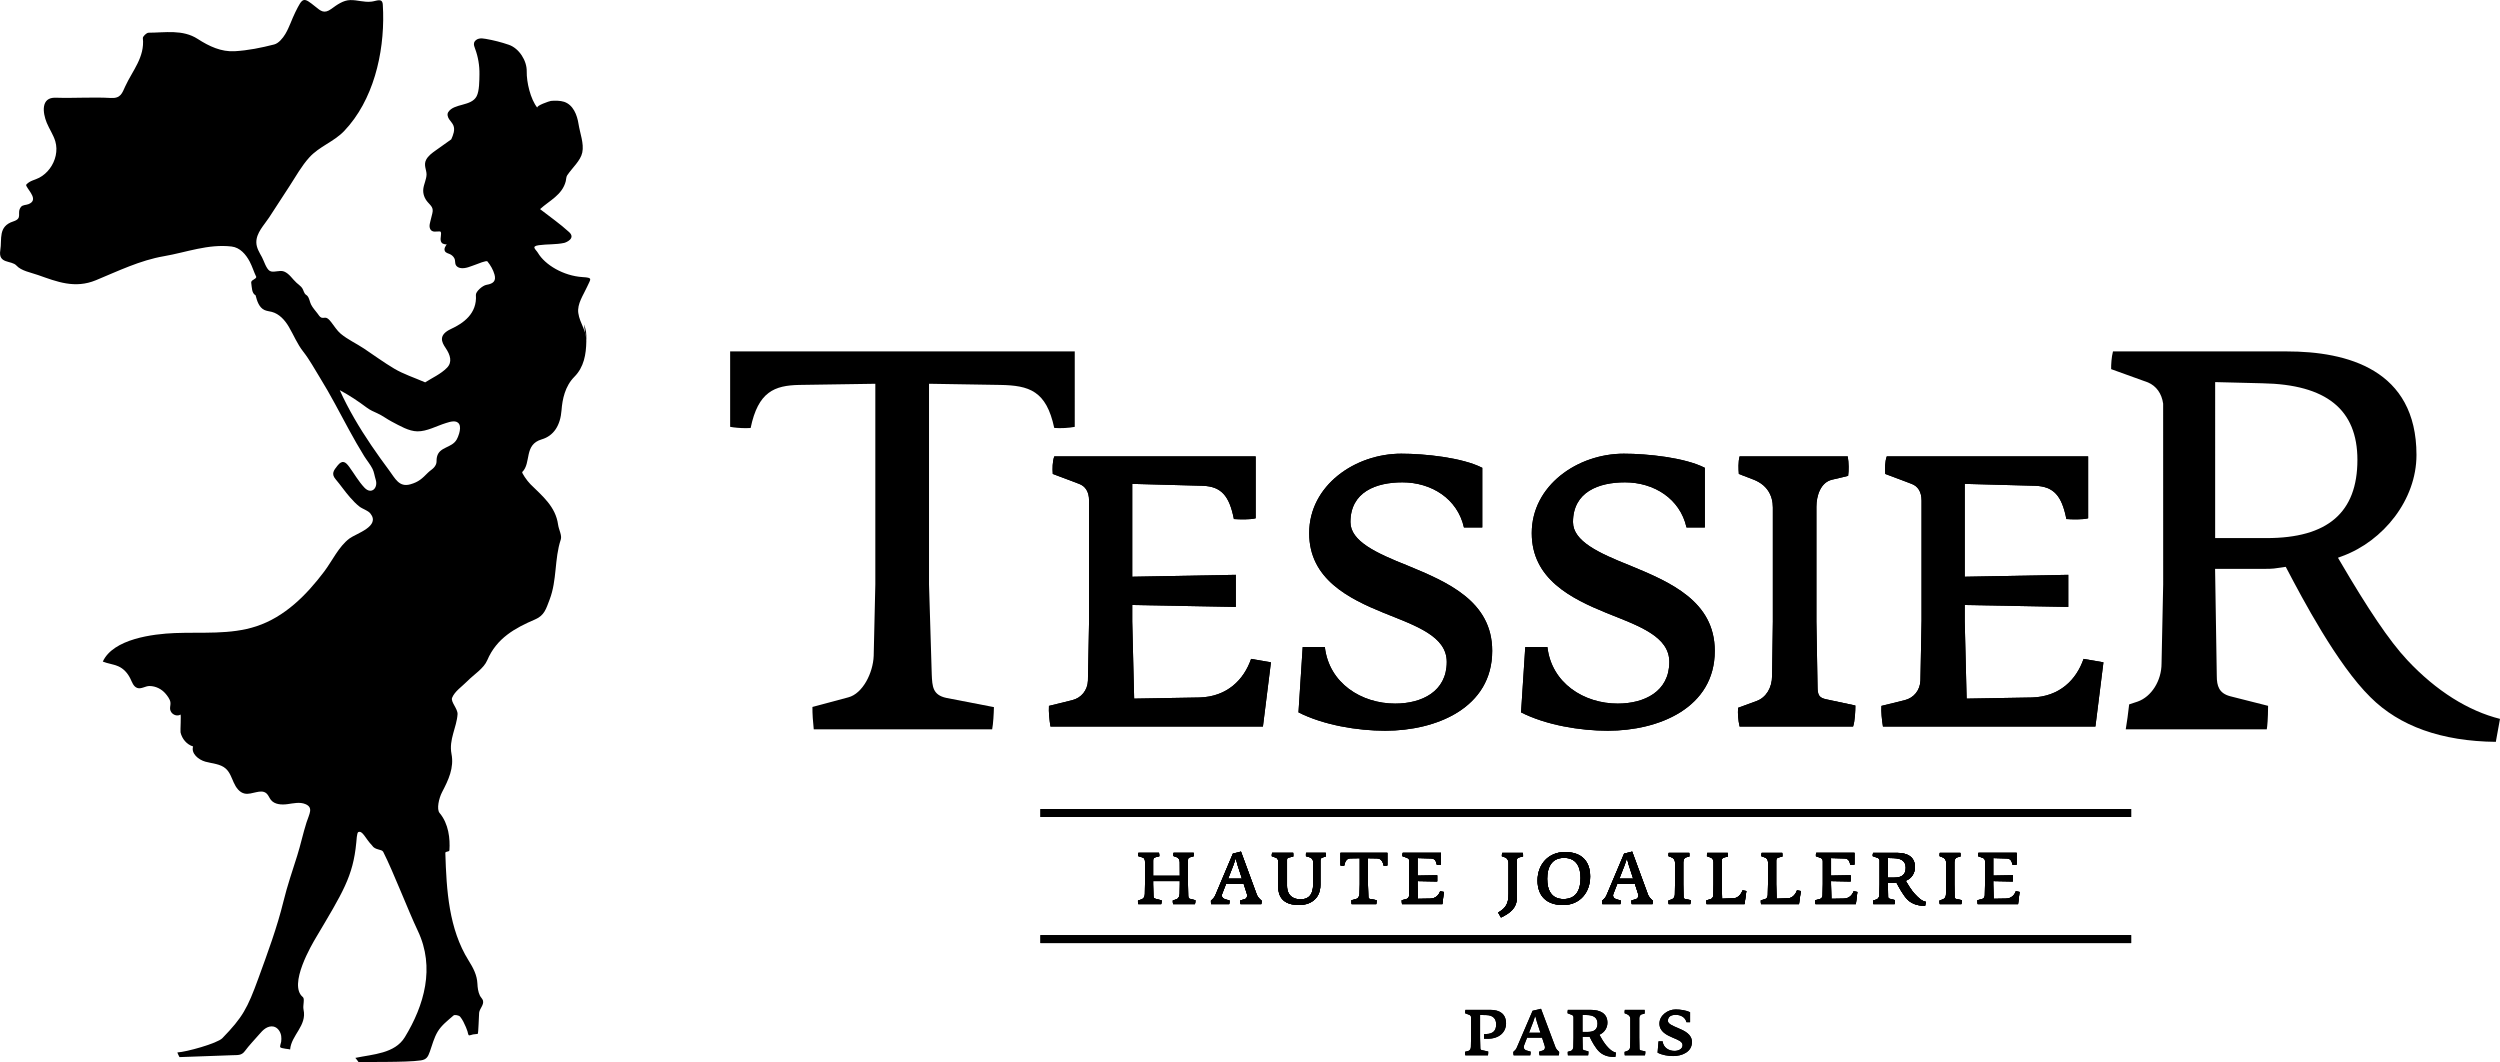 <!-- Generator: Adobe Illustrator 18.1.0, SVG Export Plug-In  -->
<svg version="1.1"
	 xmlns="http://www.w3.org/2000/svg" xmlns:xlink="http://www.w3.org/1999/xlink" xmlns:a="http://ns.adobe.com/AdobeSVGViewerExtensions/3.0/"
	 x="0px" y="0px" width="313.082px" height="133.038px" viewBox="0 0 313.082 133.038" enable-background="new 0 0 313.082 133.038"
	 xml:space="preserve">
<defs>
</defs>
<g>
	<path d="M72.965,34.701c-2.406-0.148-4.71-1.534-5.599-3.033c-0.262-0.442-0.914-0.821,0.123-0.963
		c1.049-0.143,2.136-0.062,3.161-0.284c0.224-0.049,1.489-0.558,0.625-1.351c-1.137-1.044-2.421-1.928-3.641-2.881
		c1.167-1.076,2.767-1.753,3.216-3.49c0.064-0.246,0.046-0.54,0.178-0.737c0.642-0.962,1.676-1.825,1.893-2.865
		c0.234-1.119-0.288-2.394-0.477-3.602c-0.17-1.09-0.654-2.362-1.797-2.744c-0.47-0.157-1.177-0.164-1.661-0.112
		c-0.16,0.017-1.9,0.602-1.689,0.864c-0.869-1.081-1.362-3.208-1.335-4.566c0.027-1.347-0.963-2.89-2.24-3.328
		c-0.944-0.324-1.915-0.572-2.899-0.741c-0.282-0.048-0.573-0.09-0.852-0.024c-0.278,0.066-0.544,0.264-0.606,0.543
		c-0.053,0.235,0.043,0.474,0.127,0.7c0.386,1.03,0.57,2.134,0.55,3.234c-0.014,0.76-0.003,2.054-0.35,2.728
		c-0.667,1.293-2.835,0.866-3.557,1.991c-0.17,0.265-0.067,0.623,0.106,0.886c0.173,0.263,0.411,0.487,0.533,0.777
		c0.236,0.56-0.016,1.195-0.264,1.75c-0.652,0.464-1.305,0.928-1.957,1.392c-0.455,0.324-0.926,0.665-1.187,1.159
		c-0.35,0.663,0.058,1.286,0.05,1.846c-0.009,0.594-0.338,1.21-0.406,1.803c-0.07,0.607,0.149,1.197,0.547,1.652
		c0.433,0.496,0.761,0.705,0.58,1.432c-0.085,0.34-0.169,0.68-0.254,1.019c-0.05,0.2-0.1,0.404-0.088,0.609s0.096,0.418,0.266,0.535
		c0.215,0.148,0.474,0.102,0.717,0.093c0.319-0.011,0.452-0.07,0.456,0.251c0.005,0.381-0.204,0.912,0.139,1.217
		c0.072,0.064,0.518,0.217,0.587,0.111c-0.163,0.25-0.394,0.548-0.251,0.864c0.126,0.279,0.512,0.3,0.76,0.458
		c0.233,0.148,0.433,0.369,0.496,0.638c0.048,0.204,0.016,0.426,0.098,0.618c0.091,0.213,0.308,0.35,0.533,0.403
		c0.661,0.157,1.401-0.228,2.018-0.434c0.159-0.053,1.297-0.54,1.427-0.379c0.386,0.477,0.719,1.048,0.884,1.638
		c0.213,0.76-0.086,1.143-0.99,1.29c-0.525,0.086-1.37,0.861-1.34,1.271c0.177,2.352-1.617,3.567-3.09,4.245
		c-1.653,0.761-1.201,1.659-0.708,2.384c0.619,0.91,0.858,1.787,0.185,2.481c-0.773,0.796-1.871,1.276-2.739,1.836
		c-1.382-0.601-2.714-1.027-3.884-1.723c-1.299-0.773-2.519-1.668-3.775-2.508c-0.95-0.635-2.04-1.127-2.919-1.861
		c-0.462-0.386-0.807-0.963-1.179-1.435c-0.144-0.183-0.293-0.37-0.491-0.492c-0.266-0.165-0.492,0-0.728-0.081
		c-0.223-0.077-0.37-0.347-0.509-0.53c-0.275-0.362-0.606-0.718-0.808-1.123c-0.172-0.346-0.2-0.767-0.454-1.07
		c-0.096-0.115-0.234-0.151-0.325-0.294c-0.182-0.286-0.197-0.568-0.446-0.835c-0.181-0.193-0.396-0.344-0.593-0.521
		c-0.512-0.459-0.898-1.144-1.559-1.409c-0.561-0.225-1.33,0.19-1.788-0.074c-0.446-0.256-0.74-1.281-0.98-1.719
		c-0.314-0.573-0.695-1.17-0.705-1.844c-0.02-1.212,0.982-2.182,1.599-3.13c0.851-1.309,1.703-2.617,2.554-3.926
		c0.787-1.21,1.509-2.524,2.482-3.597c1.252-1.381,3.079-1.959,4.364-3.306c3.65-3.829,5.008-9.696,4.88-14.837
		c-0.008-0.327-0.022-0.655-0.042-0.982c-0.054-0.892-0.753-0.466-1.399-0.387c-0.974,0.119-1.737-0.213-2.689-0.191
		c-0.876,0.021-1.669,0.6-2.345,1.096c-0.918,0.673-1.334,0.269-2.008-0.273c-1.524-1.226-1.574-1.191-2.514,0.694
		c-0.447,0.897-0.742,1.877-1.252,2.731c-0.32,0.536-0.846,1.168-1.394,1.309c-1.615,0.415-3.278,0.752-4.938,0.847
		c-1.686,0.096-3.197-0.604-4.639-1.537c-1.884-1.218-4.074-0.786-6.16-0.78c-0.25,0.001-0.733,0.468-0.711,0.677
		c0.255,2.39-1.302,4.074-2.2,6.025c-0.399,0.866-0.564,1.541-1.805,1.47c-2.297-0.131-4.611,0.045-6.914-0.033
		c-1.886-0.064-1.629,1.897-1.116,3.142c0.324,0.787,0.827,1.5,1.07,2.316c0.346,1.167,0.025,2.457-0.692,3.419
		c-0.351,0.471-0.801,0.872-1.322,1.146c-0.563,0.295-1.1,0.336-1.575,0.808c-0.022,0.022-0.044,0.044-0.054,0.073
		c-0.022,0.057,0.007,0.12,0.035,0.175c0.341,0.658,1.499,1.737,0.269,2.244c-0.321,0.132-0.743,0.08-0.958,0.352
		c-0.602,0.762,0.29,1.413-0.958,1.815c-1.951,0.628-1.4,2.217-1.633,3.604c-0.296,1.759,1.397,1.237,2.023,1.926
		c0.608,0.669,1.773,0.86,2.718,1.192c2.347,0.827,4.593,1.735,7.235,0.643c2.774-1.147,5.53-2.492,8.515-3.006
		c2.808-0.483,5.539-1.557,8.472-1.214c1.064,0.125,1.795,0.994,2.268,1.885c0.332,0.625,0.521,1.298,0.829,1.928
		c-0.06,0.302-0.567,0.332-0.632,0.633c-0.014,0.066-0.004,0.134,0.007,0.2c0.075,0.46,0.045,1.214,0.533,1.462
		c0.184,0.719,0.438,1.528,1.11,1.842c0.287,0.134,0.613,0.156,0.92,0.236c0.933,0.245,1.635,1.022,2.124,1.852
		c0.625,1.061,1.053,2.155,1.817,3.129c0.799,1.018,1.411,2.165,2.091,3.262c1.311,2.115,2.443,4.332,3.634,6.515
		c0.611,1.119,1.237,2.23,1.91,3.313c0.328,0.527,0.767,1.041,1.042,1.595c0.2,0.403,0.253,0.893,0.392,1.326
		c0.342,1.062-0.535,1.936-1.397,1.03c-0.747-0.784-1.294-1.774-1.935-2.642c-0.428-0.579-0.834-0.905-1.457-0.112
		c-0.454,0.578-0.814,1.003-0.218,1.702c0.625,0.732,1.16,1.535,1.798,2.257c0.364,0.412,0.745,0.82,1.18,1.157
		c0.386,0.3,1.062,0.486,1.361,0.856c1.313,1.621-1.778,2.513-2.611,3.138c-1.354,1.016-2.155,2.804-3.178,4.158
		c-2.213,2.93-4.92,5.665-8.487,6.84c-3.257,1.073-6.783,0.712-10.209,0.848c-2.724,0.108-7.708,0.722-9.018,3.571
		c0.609,0.254,1.298,0.314,1.917,0.579c0.699,0.3,1.206,0.883,1.535,1.556c0.205,0.42,0.379,1.003,0.87,1.169
		c0.5,0.169,1.015-0.253,1.533-0.245c0.778,0.013,1.489,0.363,1.996,0.949c0.231,0.268,0.55,0.689,0.61,1.047
		c0.079,0.465-0.196,0.831,0.119,1.291c0.246,0.359,0.777,0.527,1.143,0.292c0.105-0.068-0.029,2.039,0.012,2.228
		c0.177,0.799,0.776,1.525,1.571,1.763c-0.269,0.871,0.658,1.66,1.537,1.905c0.879,0.245,1.88,0.265,2.56,0.873
		c0.503,0.45,0.717,1.128,0.994,1.742c0.277,0.615,0.71,1.247,1.371,1.381c0.922,0.187,2.023-0.641,2.73-0.021
		c0.246,0.216,0.347,0.553,0.551,0.81c0.467,0.59,1.342,0.635,2.087,0.533s1.532-0.295,2.228-0.007
		c1.05,0.434,0.491,1.222,0.146,2.304c-0.442,1.384-0.728,2.776-1.166,4.166c-0.598,1.896-1.239,3.755-1.713,5.691
		c-0.811,3.31-1.988,6.478-3.153,9.676c-1.366,3.748-1.963,4.86-4.507,7.48c-0.638,0.657-4.541,1.733-5.628,1.784
		c0.002,0.103,0.262,0.585,0.262,0.585c1.719-0.061,3.438-0.122,5.156-0.184c0.491-0.018,0.981-0.036,1.472-0.054
		c0.675-0.025,1.135,0.054,1.556-0.514c0.539-0.728,1.189-1.394,1.783-2.08c0.239-0.276,0.482-0.555,0.786-0.756
		s0.683-0.318,1.038-0.235c0.519,0.122,0.864,0.645,0.944,1.172c0.037,0.246,0.027,0.494-0.004,0.74
		c-0.018,0.145-0.181,0.543-0.113,0.669c0.095,0.177,1.24,0.241,1.236,0.286c0.145-1.801,2.126-2.977,1.679-4.996
		c-0.114-0.515,0.185-1.346-0.085-1.565c-1.885-1.533,1.183-6.677,1.643-7.453c3.338-5.634,4.645-7.647,5.047-11.888
		c0.021-0.217,0.072-1.237,0.245-1.319c0.537-0.254,0.905,0.823,1.722,1.66c0.396,0.636,1.22,0.439,1.409,0.814
		c1.299,2.569,3.101,7.295,4.335,9.897c2.177,4.586,0.798,9.326-1.631,13.31c-1.254,2.056-3.981,2.133-6.163,2.586
		c-0.011,0.002-0.022,0.003-0.034,0.005c0.152,0.178,0.291,0.365,0.421,0.558c0.702-0.099,5.901,0.044,7.798-0.245
		c0.698-0.106,0.881-0.449,1.112-1.1c0.3-0.844,0.518-1.728,0.984-2.503c0.475-0.791,1.271-1.402,1.986-2.023
		c0.138-0.12,0.673-0.018,0.818,0.155c0.317,0.378,0.531,0.854,0.73,1.314c0.073,0.169,0.136,0.342,0.194,0.517
		c0.032,0.096,0.086,0.456,0.172,0.5c0.079,0.04,0.428-0.092,0.526-0.109c0.192-0.032,0.386-0.054,0.581-0.067
		c0.098-0.006,0.14-2.309,0.18-2.65c0.062-0.524,0.628-0.983,0.481-1.527c-0.057-0.209-0.287-0.413-0.387-0.621
		c-0.223-0.468-0.286-0.988-0.31-1.5c-0.051-1.07-0.511-1.943-1.104-2.893c-2.474-3.962-2.77-8.766-2.912-13.46
		c-0.008-0.256,0.495-0.097,0.512-0.358c0.094-1.419-0.088-3.301-1.233-4.658c-0.397-0.47-0.082-1.857,0.313-2.611
		c0.802-1.531,1.518-3.049,1.178-4.79c-0.348-1.785,0.65-3.303,0.759-4.964c0.045-0.679-0.887-1.554-0.682-2.061
		c0.327-0.812,1.228-1.395,1.891-2.069c0.856-0.87,2.065-1.588,2.509-2.632c1.179-2.773,3.486-4.036,5.993-5.111
		c1.167-0.501,1.367-1.311,1.809-2.459c0.955-2.48,0.593-5.099,1.405-7.541c0.175-0.525-0.248-1.232-0.334-1.864
		c-0.31-2.28-1.985-3.601-3.47-5.076c-0.444-0.441-1.105-1.437-1.021-1.519c1.166-1.141,0.174-3.426,2.443-4.093
		c1.49-0.438,2.335-1.727,2.479-3.653c0.101-1.348,0.429-2.998,1.607-4.182c1.199-1.205,1.47-2.804,1.497-4.437
		c0.023-1.401-0.814-2.227-1.004-3.541c-0.167-1.158,0.646-2.276,1.094-3.277C73.96,34.916,74.316,34.784,72.965,34.701z
		 M57.502,54.282c-0.086,0.304-0.209,0.587-0.313,0.768c-0.62,1.077-2.162,0.878-2.462,2.154c-0.13,0.551,0.075,0.741-0.311,1.26
		c-0.215,0.289-0.563,0.47-0.815,0.725c-0.742,0.749-1.169,1.171-2.23,1.468c-1.391,0.389-1.889-0.746-2.617-1.725
		c-0.776-1.043-1.536-2.098-2.264-3.174c-1.486-2.195-2.847-4.481-3.942-6.897c1.173,0.623,2.312,1.382,3.377,2.18
		c0.434,0.325,0.875,0.512,1.36,0.731c0.617,0.278,1.168,0.711,1.77,1.024c1.024,0.533,2.141,1.213,3.223,1.224
		c1.189,0.012,2.383-0.672,3.577-1.043c0.537-0.167,1.316-0.42,1.646,0.13C57.672,53.392,57.623,53.857,57.502,54.282z
		 M46.522,58.047"/>
	<path d="M73.123,40.618c0.263,0.605,0.362,1.281,0.282,1.936"/>
</g>
<g>
	<g>
		<g>
			<path d="M158.161,90.985h-26.608c-0.143-0.861-0.239-1.866-0.191-2.584l2.919-0.718c1.148-0.287,1.914-1.244,1.962-2.441
				l0.144-7.512V62.703c0-1.149-0.479-1.818-1.244-2.106l-3.302-1.243c-0.048-0.671-0.048-1.531,0.191-2.202h25.22v7.752
				c-0.67,0.191-2.106,0.143-2.728,0.096c-0.574-2.919-1.579-4.067-3.876-4.163l-8.853-0.24v11.629l12.969-0.239v4.019
				l-12.969-0.239v2.058l0.239,9.666l8.183-0.143c3.445-0.096,5.551-2.202,6.46-4.833l2.488,0.43L158.161,90.985z"/>
		</g>
		<g>
			<path d="M173.476,91.512c-3.493,0-7.752-0.718-10.864-2.298l0.527-8.183h2.776c0.526,4.546,4.594,7.082,8.806,7.082
				c3.302,0,6.46-1.484,6.46-5.216c0-3.206-3.78-4.498-7.848-6.125c-4.451-1.818-9.38-4.259-9.38-10.002
				c0-5.981,5.743-9.953,11.533-9.953c2.919,0,7.609,0.478,10.146,1.77v7.466h-2.298c-0.813-3.637-4.116-5.647-7.705-5.647
				c-3.302,0-6.508,1.197-6.508,4.978c0,2.392,3.206,3.876,7.179,5.455c4.977,2.057,10.576,4.451,10.576,10.672
				C186.876,88.64,179.888,91.512,173.476,91.512z"/>
		</g>
		<g>
			<path d="M201.348,91.512c-3.493,0-7.752-0.718-10.863-2.298l0.527-8.183h2.776c0.525,4.546,4.593,7.082,8.805,7.082
				c3.302,0,6.46-1.484,6.46-5.216c0-3.206-3.78-4.498-7.848-6.125c-4.45-1.818-9.38-4.259-9.38-10.002
				c0-5.981,5.743-9.953,11.534-9.953c2.918,0,7.609,0.478,10.145,1.77v7.466h-2.297c-0.814-3.637-4.116-5.647-7.706-5.647
				c-3.301,0-6.508,1.197-6.508,4.978c0,2.392,3.207,3.876,7.179,5.455c4.977,2.057,10.576,4.451,10.576,10.672
				C214.748,88.64,207.76,91.512,201.348,91.512z"/>
		</g>
		<g>
			<path d="M232.068,90.985h-14.214c-0.191-0.861-0.238-1.579-0.191-2.344l2.345-0.862c1.149-0.43,1.914-1.627,1.914-3.158
				l0.096-6.795V63.564c0-1.531-0.717-2.824-2.392-3.493l-1.867-0.717c-0.047-0.575-0.096-1.484,0.096-2.202h13.543
				c0.144,0.862,0.144,1.77,0.049,2.441l-2.011,0.478c-1.436,0.335-1.962,2.01-1.962,3.398v14.357l0.143,8.135
				c0,1.101,0.191,1.436,1.149,1.627l3.589,0.766C232.355,88.975,232.307,90.267,232.068,90.985z"/>
		</g>
		<g>
			<path d="M262.415,90.985h-26.608c-0.143-0.861-0.238-1.866-0.191-2.584l2.92-0.718c1.148-0.287,1.913-1.244,1.962-2.441
				l0.143-7.512V62.703c0-1.149-0.479-1.818-1.244-2.106l-3.302-1.243c-0.048-0.671-0.048-1.531,0.191-2.202h25.219v7.752
				c-0.67,0.191-2.105,0.143-2.727,0.096c-0.575-2.919-1.579-4.067-3.877-4.163l-8.852-0.24v11.629l12.968-0.239v4.019
				l-12.968-0.239v2.058l0.238,9.666l8.184-0.143c3.445-0.096,5.551-2.202,6.46-4.833l2.489,0.43L262.415,90.985z"/>
		</g>
	</g>
	<g>
		<g>
			<g>
				<path d="M149.647,113.229h-2.736c-0.027-0.137-0.045-0.3-0.037-0.455l0.436-0.145c0.318-0.1,0.418-0.464,0.427-0.717
					l0.018-1.182v-0.39h-3.345v0.39l0.036,1.463c0,0.237,0.064,0.309,0.255,0.364l0.773,0.2c0,0.118-0.018,0.363-0.055,0.472h-2.872
					c-0.027-0.137-0.045-0.291-0.037-0.436l0.5-0.182c0.254-0.101,0.364-0.364,0.364-0.655l0.018-1.227v-2.818
					c0-0.255-0.082-0.464-0.291-0.527c0,0-0.527-0.164-0.572-0.182c0-0.109,0-0.282,0.036-0.4h2.582
					c0.027,0.145,0.036,0.291,0.036,0.427l-0.491,0.127c-0.227,0.063-0.282,0.164-0.282,0.419v1.899h3.345l-0.009-1.69
					c0-0.255-0.118-0.546-0.354-0.628l-0.436-0.154c-0.009-0.109-0.018-0.282,0.009-0.4h2.527c0.009,0.154,0.009,0.309-0.009,0.427
					l-0.455,0.127c-0.173,0.046-0.254,0.109-0.254,0.364v3.008l0.027,1.436c0.009,0.237,0.054,0.364,0.191,0.391l0.709,0.182
					C149.702,112.875,149.692,113.111,149.647,113.229z"/>
			</g>
			<g>
				<path d="M157.953,113.229h-2.599c-0.037-0.154-0.045-0.291-0.045-0.455l0.6-0.182c0.182-0.055,0.273-0.245,0.273-0.454
					c0-0.082-0.019-0.155-0.045-0.246l-0.391-1.218h-2.2l-0.49,1.264c-0.027,0.072-0.046,0.136-0.046,0.2
					c0,0.236,0.173,0.399,0.427,0.481l0.545,0.154c0,0.109-0.009,0.328-0.045,0.455h-2.263c-0.027-0.137-0.027-0.3-0.027-0.436
					c0.264-0.219,0.436-0.409,0.554-0.681l2.199-5.208l1.009-0.255l1.981,5.39c0.091,0.255,0.354,0.563,0.609,0.754
					C157.999,112.911,157.99,113.102,157.953,113.229z M154.973,108.303l-0.191-0.727h-0.063l-0.236,0.709l-0.682,1.754h1.736
					L154.973,108.303z"/>
			</g>
			<g>
				<path d="M165.604,107.394c-0.118,0.046-0.245,0.092-0.245,0.364v3.035c0,1.945-1.491,2.545-2.627,2.545
					c-1.245,0-2.654-0.364-2.654-2.299v-3.154c0-0.2-0.109-0.409-0.264-0.464l-0.546-0.2c0-0.081,0-0.317,0.036-0.418h2.645
					c0.019,0.137,0.019,0.346,0.009,0.464l-0.536,0.118c-0.182,0.036-0.245,0.118-0.245,0.282v3.254
					c0,1.345,0.909,1.708,1.691,1.708c0.899,0,1.581-0.445,1.581-1.927v-2.745c0-0.209-0.081-0.491-0.5-0.619l-0.4-0.118
					c0-0.081-0.018-0.317,0.019-0.418h2.463c0.027,0.137,0.027,0.327,0.027,0.436L165.604,107.394z"/>
			</g>
			<g>
				<path d="M173.742,108.384c-0.118,0.037-0.327,0.046-0.464,0.027c-0.109-0.563-0.345-0.909-0.845-0.917l-1.118-0.019v3.273
					l0.046,1.499c0.009,0.209,0.018,0.291,0.191,0.327l0.845,0.164c0,0.082-0.009,0.391-0.045,0.491h-3.081
					c-0.019-0.137-0.037-0.373-0.027-0.491l0.645-0.173c0.209-0.055,0.364-0.382,0.373-0.627l0.027-1.191v-3.273l-1.2,0.019
					c-0.436,0.009-0.654,0.39-0.754,0.917c-0.091,0.019-0.345,0.01-0.463-0.027v-1.581h5.871V108.384z"/>
			</g>
			<g>
				<path d="M180.632,113.229h-5.053c-0.027-0.164-0.045-0.354-0.037-0.491l0.555-0.137c0.218-0.054,0.363-0.236,0.372-0.463
					l0.027-1.428v-2.854c0-0.218-0.091-0.346-0.236-0.399l-0.627-0.237c-0.009-0.127-0.009-0.291,0.036-0.418h4.79v1.473
					c-0.127,0.036-0.4,0.027-0.518,0.018c-0.109-0.554-0.3-0.772-0.736-0.791l-1.681-0.045v2.208l2.463-0.045v0.763l-2.463-0.045
					v0.39l0.045,1.836l1.554-0.027c0.654-0.018,1.054-0.418,1.227-0.917l0.472,0.081L180.632,113.229z"/>
			</g>
			<g>
				<path d="M190.299,107.358c-0.273,0.073-0.336,0.145-0.336,0.409v4.645c0,1.345-0.918,1.973-1.991,2.49l-0.354-0.618
					c0.991-0.599,1.3-1.109,1.3-2.381v-3.862c0-0.246-0.145-0.573-0.436-0.673l-0.4-0.145c0-0.118,0.009-0.317,0.045-0.418h2.582
					c0.027,0.137,0.036,0.327,0.027,0.445L190.299,107.358z"/>
			</g>
			<g>
				<path d="M195.75,113.339c-2.055,0-3.199-1.119-3.199-3.073c0-2.036,1.39-3.562,3.426-3.562c2.127,0,3.163,1.181,3.163,3.063
					C199.14,111.739,197.868,113.339,195.75,113.339z M195.868,107.431c-1.564,0-2.109,1.191-2.109,2.626
					c0,1.4,0.518,2.536,2.045,2.536c1.627,0,2.136-1.191,2.136-2.645S197.359,107.431,195.868,107.431z"/>
			</g>
			<g>
				<path d="M206.945,113.229h-2.599c-0.037-0.154-0.045-0.291-0.045-0.455l0.6-0.182c0.182-0.055,0.273-0.245,0.273-0.454
					c0-0.082-0.019-0.155-0.045-0.246l-0.391-1.218h-2.2l-0.49,1.264c-0.027,0.072-0.046,0.136-0.046,0.2
					c0,0.236,0.173,0.399,0.427,0.481l0.545,0.154c0,0.109-0.009,0.328-0.045,0.455h-2.263c-0.027-0.137-0.027-0.3-0.027-0.436
					c0.264-0.219,0.436-0.409,0.554-0.681l2.199-5.208l1.009-0.255l1.981,5.39c0.091,0.255,0.354,0.563,0.609,0.754
					C206.991,112.911,206.982,113.102,206.945,113.229z M203.965,108.303l-0.191-0.727h-0.063l-0.236,0.709l-0.682,1.754h1.736
					L203.965,108.303z"/>
			</g>
			<g>
				<path d="M211.675,113.229h-2.7c-0.036-0.164-0.045-0.3-0.036-0.445l0.446-0.164c0.218-0.082,0.364-0.309,0.364-0.6l0.018-1.29
					v-2.708c0-0.291-0.136-0.536-0.454-0.664l-0.355-0.137c-0.009-0.108-0.018-0.281,0.018-0.418h2.572
					c0.027,0.164,0.027,0.337,0.009,0.464l-0.382,0.091c-0.273,0.063-0.373,0.382-0.373,0.645v2.727l0.027,1.545
					c0,0.209,0.036,0.273,0.218,0.309l0.682,0.145C211.73,112.848,211.721,113.093,211.675,113.229z"/>
			</g>
			<g>
				<path d="M218.473,113.229h-4.754c-0.018-0.145-0.037-0.327-0.027-0.472l0.509-0.145c0.209-0.055,0.364-0.255,0.364-0.518
					l0.027-1.355v-2.781c0-0.236-0.137-0.482-0.327-0.554l-0.5-0.183c0-0.108,0-0.3,0.037-0.418h2.572
					c0.019,0.164,0.027,0.327,0.019,0.464l-0.428,0.1c-0.245,0.064-0.346,0.155-0.346,0.4v2.954l0.046,1.827l1.445-0.055
					c0.6-0.027,0.973-0.582,1.109-0.991l0.482,0.081L218.473,113.229z"/>
			</g>
			<g>
				<path d="M225.293,113.229h-4.754c-0.018-0.145-0.037-0.327-0.027-0.472l0.509-0.145c0.209-0.055,0.364-0.255,0.364-0.518
					l0.027-1.355v-2.781c0-0.236-0.136-0.482-0.327-0.554l-0.5-0.183c0-0.108,0-0.3,0.036-0.418h2.572
					c0.019,0.164,0.027,0.327,0.019,0.464l-0.427,0.1c-0.245,0.064-0.345,0.155-0.345,0.4v2.954l0.045,1.827l1.445-0.055
					c0.6-0.027,0.973-0.582,1.109-0.991l0.482,0.081L225.293,113.229z"/>
			</g>
			<g>
				<path d="M232.413,113.229h-5.053c-0.027-0.164-0.045-0.354-0.037-0.491l0.554-0.137c0.219-0.054,0.364-0.236,0.373-0.463
					l0.027-1.428v-2.854c0-0.218-0.091-0.346-0.236-0.399l-0.627-0.237c-0.009-0.127-0.009-0.291,0.036-0.418h4.79v1.473
					c-0.127,0.036-0.4,0.027-0.518,0.018c-0.109-0.554-0.3-0.772-0.736-0.791l-1.681-0.045v2.208l2.463-0.045v0.763l-2.463-0.045
					v0.39l0.045,1.836l1.554-0.027c0.654-0.018,1.054-0.418,1.227-0.917l0.473,0.081L232.413,113.229z"/>
			</g>
			<g>
				<path d="M241.089,113.438c-0.545,0-1.508-0.082-2.19-0.763c-0.555-0.546-1.118-1.608-1.4-2.145
					c-0.118,0.019-0.163,0.027-0.3,0.027h-0.773l0.027,1.718c0,0.164,0.037,0.236,0.173,0.273l0.682,0.173
					c0,0.081,0,0.409-0.036,0.509h-2.672c-0.018-0.137-0.037-0.327-0.027-0.445l0.436-0.145c0.209-0.073,0.355-0.318,0.355-0.573
					l0.027-1.318v-2.999c-0.018-0.128-0.081-0.246-0.209-0.301l-0.654-0.236c-0.009-0.072,0-0.291,0.045-0.409h2.981
					c1.273,0,2.263,0.472,2.263,1.791c0,0.709-0.4,1.427-1.163,1.708c0.218,0.373,0.709,1.191,1.127,1.637
					c0.528,0.563,0.882,0.89,1.4,0.999L241.089,113.438z M237.144,107.467l-0.718-0.019v2.463h0.791
					c0.991,0,1.445-0.409,1.445-1.237C238.662,107.876,238.162,107.485,237.144,107.467z"/>
			</g>
			<g>
				<path d="M245.626,113.229h-2.7c-0.036-0.164-0.045-0.3-0.036-0.445l0.446-0.164c0.218-0.082,0.364-0.309,0.364-0.6l0.018-1.29
					v-2.708c0-0.291-0.136-0.536-0.454-0.664l-0.355-0.137c-0.009-0.108-0.018-0.281,0.018-0.418h2.572
					c0.027,0.164,0.027,0.337,0.009,0.464l-0.382,0.091c-0.273,0.063-0.373,0.382-0.373,0.645v2.727l0.027,1.545
					c0,0.209,0.036,0.273,0.218,0.309l0.682,0.145C245.681,112.848,245.671,113.093,245.626,113.229z"/>
			</g>
			<g>
				<path d="M252.727,113.229h-5.053c-0.027-0.164-0.045-0.354-0.037-0.491l0.554-0.137c0.219-0.054,0.364-0.236,0.373-0.463
					l0.027-1.428v-2.854c0-0.218-0.091-0.346-0.236-0.399l-0.627-0.237c-0.009-0.127-0.009-0.291,0.036-0.418h4.79v1.473
					c-0.127,0.036-0.4,0.027-0.518,0.018c-0.109-0.554-0.3-0.772-0.736-0.791l-1.681-0.045v2.208l2.463-0.045v0.763l-2.463-0.045
					v0.39l0.045,1.836l1.554-0.027c0.654-0.018,1.054-0.418,1.227-0.917l0.473,0.081L252.727,113.229z"/>
			</g>
		</g>
		<g>
			<g>
				<path d="M149.647,113.229h-2.736c-0.027-0.137-0.045-0.3-0.037-0.455l0.436-0.145c0.318-0.1,0.418-0.464,0.427-0.717
					l0.018-1.182v-0.39h-3.345v0.39l0.036,1.463c0,0.237,0.064,0.309,0.255,0.364l0.773,0.2c0,0.118-0.018,0.363-0.055,0.472h-2.872
					c-0.027-0.137-0.045-0.291-0.037-0.436l0.5-0.182c0.254-0.101,0.364-0.364,0.364-0.655l0.018-1.227v-2.818
					c0-0.255-0.082-0.464-0.291-0.527c0,0-0.527-0.164-0.572-0.182c0-0.109,0-0.282,0.036-0.4h2.582
					c0.027,0.145,0.036,0.291,0.036,0.427l-0.491,0.127c-0.227,0.063-0.282,0.164-0.282,0.419v1.899h3.345l-0.009-1.69
					c0-0.255-0.118-0.546-0.354-0.628l-0.436-0.154c-0.009-0.109-0.018-0.282,0.009-0.4h2.527c0.009,0.154,0.009,0.309-0.009,0.427
					l-0.455,0.127c-0.173,0.046-0.254,0.109-0.254,0.364v3.008l0.027,1.436c0.009,0.237,0.054,0.364,0.191,0.391l0.709,0.182
					C149.702,112.875,149.692,113.111,149.647,113.229z"/>
			</g>
			<g>
				<path d="M157.953,113.229h-2.599c-0.037-0.154-0.045-0.291-0.045-0.455l0.6-0.182c0.182-0.055,0.273-0.245,0.273-0.454
					c0-0.082-0.019-0.155-0.045-0.246l-0.391-1.218h-2.2l-0.49,1.264c-0.027,0.072-0.046,0.136-0.046,0.2
					c0,0.236,0.173,0.399,0.427,0.481l0.545,0.154c0,0.109-0.009,0.328-0.045,0.455h-2.263c-0.027-0.137-0.027-0.3-0.027-0.436
					c0.264-0.219,0.436-0.409,0.554-0.681l2.199-5.208l1.009-0.255l1.981,5.39c0.091,0.255,0.354,0.563,0.609,0.754
					C157.999,112.911,157.99,113.102,157.953,113.229z M154.973,108.303l-0.191-0.727h-0.063l-0.236,0.709l-0.682,1.754h1.736
					L154.973,108.303z"/>
			</g>
			<g>
				<path d="M165.604,107.394c-0.118,0.046-0.245,0.092-0.245,0.364v3.035c0,1.945-1.491,2.545-2.627,2.545
					c-1.245,0-2.654-0.364-2.654-2.299v-3.154c0-0.2-0.109-0.409-0.264-0.464l-0.546-0.2c0-0.081,0-0.317,0.036-0.418h2.645
					c0.019,0.137,0.019,0.346,0.009,0.464l-0.536,0.118c-0.182,0.036-0.245,0.118-0.245,0.282v3.254
					c0,1.345,0.909,1.708,1.691,1.708c0.899,0,1.581-0.445,1.581-1.927v-2.745c0-0.209-0.081-0.491-0.5-0.619l-0.4-0.118
					c0-0.081-0.018-0.317,0.019-0.418h2.463c0.027,0.137,0.027,0.327,0.027,0.436L165.604,107.394z"/>
			</g>
			<g>
				<path d="M173.742,108.384c-0.118,0.037-0.327,0.046-0.464,0.027c-0.109-0.563-0.345-0.909-0.845-0.917l-1.118-0.019v3.273
					l0.046,1.499c0.009,0.209,0.018,0.291,0.191,0.327l0.845,0.164c0,0.082-0.009,0.391-0.045,0.491h-3.081
					c-0.019-0.137-0.037-0.373-0.027-0.491l0.645-0.173c0.209-0.055,0.364-0.382,0.373-0.627l0.027-1.191v-3.273l-1.2,0.019
					c-0.436,0.009-0.654,0.39-0.754,0.917c-0.091,0.019-0.345,0.01-0.463-0.027v-1.581h5.871V108.384z"/>
			</g>
			<g>
				<path d="M180.632,113.229h-5.053c-0.027-0.164-0.045-0.354-0.037-0.491l0.555-0.137c0.218-0.054,0.363-0.236,0.372-0.463
					l0.027-1.428v-2.854c0-0.218-0.091-0.346-0.236-0.399l-0.627-0.237c-0.009-0.127-0.009-0.291,0.036-0.418h4.79v1.473
					c-0.127,0.036-0.4,0.027-0.518,0.018c-0.109-0.554-0.3-0.772-0.736-0.791l-1.681-0.045v2.208l2.463-0.045v0.763l-2.463-0.045
					v0.39l0.045,1.836l1.554-0.027c0.654-0.018,1.054-0.418,1.227-0.917l0.472,0.081L180.632,113.229z"/>
			</g>
			<g>
				<path d="M190.299,107.358c-0.273,0.073-0.336,0.145-0.336,0.409v4.645c0,1.345-0.918,1.973-1.991,2.49l-0.354-0.618
					c0.991-0.599,1.3-1.109,1.3-2.381v-3.862c0-0.246-0.145-0.573-0.436-0.673l-0.4-0.145c0-0.118,0.009-0.317,0.045-0.418h2.582
					c0.027,0.137,0.036,0.327,0.027,0.445L190.299,107.358z"/>
			</g>
			<g>
				<path d="M195.75,113.339c-2.055,0-3.199-1.119-3.199-3.073c0-2.036,1.39-3.562,3.426-3.562c2.127,0,3.163,1.181,3.163,3.063
					C199.14,111.739,197.868,113.339,195.75,113.339z M195.868,107.431c-1.564,0-2.109,1.191-2.109,2.626
					c0,1.4,0.518,2.536,2.045,2.536c1.627,0,2.136-1.191,2.136-2.645S197.359,107.431,195.868,107.431z"/>
			</g>
			<g>
				<path d="M206.945,113.229h-2.599c-0.037-0.154-0.045-0.291-0.045-0.455l0.6-0.182c0.182-0.055,0.273-0.245,0.273-0.454
					c0-0.082-0.019-0.155-0.045-0.246l-0.391-1.218h-2.2l-0.49,1.264c-0.027,0.072-0.046,0.136-0.046,0.2
					c0,0.236,0.173,0.399,0.427,0.481l0.545,0.154c0,0.109-0.009,0.328-0.045,0.455h-2.263c-0.027-0.137-0.027-0.3-0.027-0.436
					c0.264-0.219,0.436-0.409,0.554-0.681l2.199-5.208l1.009-0.255l1.981,5.39c0.091,0.255,0.354,0.563,0.609,0.754
					C206.991,112.911,206.982,113.102,206.945,113.229z M203.965,108.303l-0.191-0.727h-0.063l-0.236,0.709l-0.682,1.754h1.736
					L203.965,108.303z"/>
			</g>
			<g>
				<path d="M211.675,113.229h-2.7c-0.036-0.164-0.045-0.3-0.036-0.445l0.446-0.164c0.218-0.082,0.364-0.309,0.364-0.6l0.018-1.29
					v-2.708c0-0.291-0.136-0.536-0.454-0.664l-0.355-0.137c-0.009-0.108-0.018-0.281,0.018-0.418h2.572
					c0.027,0.164,0.027,0.337,0.009,0.464l-0.382,0.091c-0.273,0.063-0.373,0.382-0.373,0.645v2.727l0.027,1.545
					c0,0.209,0.036,0.273,0.218,0.309l0.682,0.145C211.73,112.848,211.721,113.093,211.675,113.229z"/>
			</g>
			<g>
				<path d="M218.473,113.229h-4.754c-0.018-0.145-0.037-0.327-0.027-0.472l0.509-0.145c0.209-0.055,0.364-0.255,0.364-0.518
					l0.027-1.355v-2.781c0-0.236-0.137-0.482-0.327-0.554l-0.5-0.183c0-0.108,0-0.3,0.037-0.418h2.572
					c0.019,0.164,0.027,0.327,0.019,0.464l-0.428,0.1c-0.245,0.064-0.346,0.155-0.346,0.4v2.954l0.046,1.827l1.445-0.055
					c0.6-0.027,0.973-0.582,1.109-0.991l0.482,0.081L218.473,113.229z"/>
			</g>
			<g>
				<path d="M225.293,113.229h-4.754c-0.018-0.145-0.037-0.327-0.027-0.472l0.509-0.145c0.209-0.055,0.364-0.255,0.364-0.518
					l0.027-1.355v-2.781c0-0.236-0.136-0.482-0.327-0.554l-0.5-0.183c0-0.108,0-0.3,0.036-0.418h2.572
					c0.019,0.164,0.027,0.327,0.019,0.464l-0.427,0.1c-0.245,0.064-0.345,0.155-0.345,0.4v2.954l0.045,1.827l1.445-0.055
					c0.6-0.027,0.973-0.582,1.109-0.991l0.482,0.081L225.293,113.229z"/>
			</g>
			<g>
				<path d="M232.413,113.229h-5.053c-0.027-0.164-0.045-0.354-0.037-0.491l0.554-0.137c0.219-0.054,0.364-0.236,0.373-0.463
					l0.027-1.428v-2.854c0-0.218-0.091-0.346-0.236-0.399l-0.627-0.237c-0.009-0.127-0.009-0.291,0.036-0.418h4.79v1.473
					c-0.127,0.036-0.4,0.027-0.518,0.018c-0.109-0.554-0.3-0.772-0.736-0.791l-1.681-0.045v2.208l2.463-0.045v0.763l-2.463-0.045
					v0.39l0.045,1.836l1.554-0.027c0.654-0.018,1.054-0.418,1.227-0.917l0.473,0.081L232.413,113.229z"/>
			</g>
			<g>
				<path d="M241.089,113.438c-0.545,0-1.508-0.082-2.19-0.763c-0.555-0.546-1.118-1.608-1.4-2.145
					c-0.118,0.019-0.163,0.027-0.3,0.027h-0.773l0.027,1.718c0,0.164,0.037,0.236,0.173,0.273l0.682,0.173
					c0,0.081,0,0.409-0.036,0.509h-2.672c-0.018-0.137-0.037-0.327-0.027-0.445l0.436-0.145c0.209-0.073,0.355-0.318,0.355-0.573
					l0.027-1.318v-2.999c-0.018-0.128-0.081-0.246-0.209-0.301l-0.654-0.236c-0.009-0.072,0-0.291,0.045-0.409h2.981
					c1.273,0,2.263,0.472,2.263,1.791c0,0.709-0.4,1.427-1.163,1.708c0.218,0.373,0.709,1.191,1.127,1.637
					c0.528,0.563,0.882,0.89,1.4,0.999L241.089,113.438z M237.144,107.467l-0.718-0.019v2.463h0.791
					c0.991,0,1.445-0.409,1.445-1.237C238.662,107.876,238.162,107.485,237.144,107.467z"/>
			</g>
			<g>
				<path d="M245.626,113.229h-2.7c-0.036-0.164-0.045-0.3-0.036-0.445l0.446-0.164c0.218-0.082,0.364-0.309,0.364-0.6l0.018-1.29
					v-2.708c0-0.291-0.136-0.536-0.454-0.664l-0.355-0.137c-0.009-0.108-0.018-0.281,0.018-0.418h2.572
					c0.027,0.164,0.027,0.337,0.009,0.464l-0.382,0.091c-0.273,0.063-0.373,0.382-0.373,0.645v2.727l0.027,1.545
					c0,0.209,0.036,0.273,0.218,0.309l0.682,0.145C245.681,112.848,245.671,113.093,245.626,113.229z"/>
			</g>
			<g>
				<path d="M252.727,113.229h-5.053c-0.027-0.164-0.045-0.354-0.037-0.491l0.554-0.137c0.219-0.054,0.364-0.236,0.373-0.463
					l0.027-1.428v-2.854c0-0.218-0.091-0.346-0.236-0.399l-0.627-0.237c-0.009-0.127-0.009-0.291,0.036-0.418h4.79v1.473
					c-0.127,0.036-0.4,0.027-0.518,0.018c-0.109-0.554-0.3-0.772-0.736-0.791l-1.681-0.045v2.208l2.463-0.045v0.763l-2.463-0.045
					v0.39l0.045,1.836l1.554-0.027c0.654-0.018,1.054-0.418,1.227-0.917l0.473,0.081L252.727,113.229z"/>
			</g>
		</g>
	</g>
	<g>
		<rect x="130.297" y="101.316" width="136.594" height="0.999"/>
	</g>
	<g>
		<rect x="130.297" y="117.106" width="136.594" height="0.999"/>
	</g>
	<g>
		<g>
			<path d="M186.304,130.086h-0.451v-0.58l0.249-0.009c0.886-0.024,1.265-0.434,1.265-1.207c0-0.676-0.346-1.152-1.248-1.167
				l-0.765-0.017v2.859l0.032,1.256c0,0.153,0.024,0.249,0.169,0.282l0.822,0.184c0,0.073-0.008,0.387-0.032,0.475h-2.842
				c-0.024-0.121-0.041-0.338-0.032-0.443l0.427-0.112c0.185-0.049,0.305-0.274,0.305-0.5l0.024-1.143v-2.537
				c0-0.129-0.057-0.274-0.193-0.322l-0.548-0.21c-0.008-0.064-0.008-0.322,0.032-0.427h3.149c1.127,0,1.94,0.5,1.94,1.691
				C188.606,129.256,187.761,130.086,186.304,130.086z"/>
		</g>
		<g>
			<path d="M195.218,132.163h-2.416c-0.048-0.153-0.057-0.273-0.057-0.459l0.483-0.153c0.178-0.064,0.25-0.21,0.25-0.379
				c0-0.089-0.016-0.161-0.048-0.258l-0.314-0.966h-1.876l-0.371,0.958c-0.032,0.089-0.04,0.161-0.04,0.233
				c0,0.242,0.153,0.354,0.338,0.411l0.524,0.153c0,0.129-0.009,0.322-0.049,0.459h-2.086c-0.032-0.129-0.04-0.282-0.04-0.427
				c0.218-0.193,0.346-0.314,0.443-0.555l1.973-4.598l1.055-0.25l1.811,4.823c0.081,0.209,0.274,0.419,0.459,0.58
				C195.258,131.881,195.25,132.034,195.218,132.163z M192.464,127.951l-0.178-0.66h-0.057l-0.209,0.644l-0.54,1.401h1.434
				L192.464,127.951z"/>
		</g>
		<g>
			<path d="M202.305,132.356c-0.58,0.024-1.361-0.04-2.005-0.629c-0.483-0.451-0.942-1.288-1.232-1.899
				c-0.057,0.016-0.153,0.016-0.225,0.016h-0.661l0.024,1.417c0,0.144,0.032,0.218,0.161,0.258l0.563,0.153
				c0,0.072-0.008,0.402-0.04,0.491h-2.537c-0.016-0.121-0.032-0.338-0.023-0.443l0.387-0.112c0.184-0.049,0.313-0.282,0.313-0.5
				l0.024-1.143v-2.569c0-0.121-0.072-0.242-0.193-0.29l-0.548-0.21c-0.008-0.064-0.008-0.322,0.032-0.427h2.883
				c1.135,0,2.077,0.427,2.077,1.61c0,0.596-0.338,1.216-1.006,1.506c0.185,0.346,0.54,0.966,0.885,1.368
				c0.395,0.46,0.733,0.765,1.184,0.862L202.305,132.356z M198.682,127.114l-0.5-0.008v2.126h0.652
				c0.854-0.008,1.224-0.339,1.224-1.055S199.583,127.123,198.682,127.114z"/>
		</g>
		<g>
			<path d="M206.002,132.163h-2.529c-0.032-0.169-0.023-0.29-0.023-0.435l0.346-0.12c0.178-0.064,0.346-0.242,0.346-0.491
				l0.024-1.193v-2.375c0-0.258-0.185-0.435-0.403-0.532l-0.305-0.121c-0.008-0.137-0.017-0.273,0.024-0.427h2.48
				c0.016,0.178,0.016,0.339-0.009,0.475l-0.346,0.08c-0.242,0.064-0.314,0.314-0.314,0.508v2.391l0.024,1.362
				c0,0.177,0.032,0.233,0.184,0.265l0.556,0.121C206.058,131.816,206.049,132.002,206.002,132.163z"/>
		</g>
		<g>
			<path d="M209.529,132.252c-0.62,0-1.401-0.129-1.948-0.427l0.12-1.417h0.515c0.081,0.773,0.75,1.2,1.482,1.2
				c0.443,0,1.015-0.193,1.015-0.725c0-0.443-0.555-0.652-1.192-0.917c-0.79-0.339-1.707-0.773-1.707-1.78
				c0-1.022,1.046-1.771,2.029-1.771c0.572,0,1.328,0.112,1.811,0.346v1.256h-0.451c-0.144-0.628-0.733-0.926-1.336-0.926
				c-0.508,0-0.991,0.17-0.991,0.75c0,0.379,0.572,0.612,1.24,0.894c0.837,0.353,1.771,0.781,1.771,1.763
				C211.888,131.752,210.624,132.252,209.529,132.252z"/>
		</g>
	</g>
	<g>
		<g>
			<g>
				<path d="M101.908,91.335h22.343c0.133-0.689,0.204-1.941,0.222-2.78l-5.947-1.151c-1.729-0.364-1.775-1.441-1.84-2.93
					l-0.342-11.284V48.06l8.915,0.146c3.622,0.066,5.778,0.716,6.765,5.386c0.818,0.065,1.878,0.007,2.57-0.136V44.01H91.438v9.443
					c0.52,0.101,1.269,0.166,1.976,0.166c0.221,0,0.422-0.007,0.59-0.019c0.942-4.55,2.987-5.33,6.084-5.394l9.532-0.145v25.115
					l-0.205,8.966c-0.079,2.13-1.374,4.718-3.176,5.188l-4.496,1.204C101.729,89.315,101.814,90.485,101.908,91.335z"/>
			</g>
		</g>
		<g>
			<g>
				<path d="M158.161,90.985h-26.608c-0.143-0.861-0.239-1.866-0.191-2.584l2.919-0.718c1.148-0.287,1.914-1.244,1.962-2.441
					l0.144-7.512V62.703c0-1.149-0.479-1.818-1.244-2.106l-3.302-1.243c-0.048-0.671-0.048-1.531,0.191-2.202h25.22v7.752
					c-0.67,0.191-2.106,0.143-2.728,0.096c-0.574-2.919-1.579-4.067-3.876-4.163l-8.853-0.24v11.629l12.969-0.239v4.019
					l-12.969-0.239v2.058l0.239,9.666l8.183-0.143c3.445-0.096,5.551-2.202,6.46-4.833l2.488,0.43L158.161,90.985z"/>
			</g>
		</g>
		<g>
			<g>
				<path d="M173.476,91.512c-3.493,0-7.752-0.718-10.864-2.298l0.527-8.183h2.776c0.526,4.546,4.594,7.082,8.806,7.082
					c3.302,0,6.46-1.484,6.46-5.216c0-3.206-3.78-4.498-7.848-6.125c-4.451-1.818-9.38-4.259-9.38-10.002
					c0-5.981,5.743-9.953,11.533-9.953c2.919,0,7.609,0.478,10.146,1.77v7.466h-2.298c-0.813-3.637-4.116-5.647-7.705-5.647
					c-3.302,0-6.508,1.197-6.508,4.978c0,2.392,3.206,3.876,7.179,5.455c4.977,2.057,10.576,4.451,10.576,10.672
					C186.876,88.64,179.888,91.512,173.476,91.512z"/>
			</g>
		</g>
		<g>
			<g>
				<path d="M201.348,91.512c-3.493,0-7.752-0.718-10.863-2.298l0.527-8.183h2.776c0.525,4.546,4.593,7.082,8.805,7.082
					c3.302,0,6.46-1.484,6.46-5.216c0-3.206-3.78-4.498-7.848-6.125c-4.45-1.818-9.38-4.259-9.38-10.002
					c0-5.981,5.743-9.953,11.534-9.953c2.918,0,7.609,0.478,10.145,1.77v7.466h-2.297c-0.814-3.637-4.116-5.647-7.706-5.647
					c-3.301,0-6.508,1.197-6.508,4.978c0,2.392,3.207,3.876,7.179,5.455c4.977,2.057,10.576,4.451,10.576,10.672
					C214.748,88.64,207.76,91.512,201.348,91.512z"/>
			</g>
		</g>
		<g>
			<g>
				<path d="M232.068,90.985h-14.214c-0.191-0.861-0.238-1.579-0.191-2.344l2.345-0.862c1.149-0.43,1.914-1.627,1.914-3.158
					l0.096-6.795V63.564c0-1.531-0.717-2.824-2.392-3.493l-1.867-0.717c-0.047-0.575-0.096-1.484,0.096-2.202h13.543
					c0.144,0.862,0.144,1.77,0.049,2.441l-2.011,0.478c-1.436,0.335-1.962,2.01-1.962,3.398v14.357l0.143,8.135
					c0,1.101,0.191,1.436,1.149,1.627l3.589,0.766C232.355,88.975,232.307,90.267,232.068,90.985z"/>
			</g>
		</g>
		<g>
			<g>
				<path d="M262.415,90.985h-26.608c-0.143-0.861-0.238-1.866-0.191-2.584l2.92-0.718c1.148-0.287,1.913-1.244,1.962-2.441
					l0.143-7.512V62.703c0-1.149-0.479-1.818-1.244-2.106l-3.302-1.243c-0.048-0.671-0.048-1.531,0.191-2.202h25.219v7.752
					c-0.67,0.191-2.105,0.143-2.727,0.096c-0.575-2.919-1.579-4.067-3.877-4.163l-8.852-0.24v11.629l12.968-0.239v4.019
					l-12.968-0.239v2.058l0.238,9.666l8.184-0.143c3.445-0.096,5.551-2.202,6.46-4.833l2.489,0.43L262.415,90.985z"/>
			</g>
		</g>
		<g>
			<g>
				<path d="M286.252,70.986l0.166,0.316c1.869,3.557,6.246,11.886,10.435,16.007c3.642,3.642,8.923,5.522,15.706,5.596l0.523-2.878
					c-3.931-0.983-7.965-3.465-11.617-7.368c-2.268-2.418-4.974-6.492-8.373-12.298l-0.302-0.514l0.56-0.207
					c5.116-1.888,9.272-7.031,9.272-12.665c0-10.716-8.7-12.965-16.237-12.965h-21.771c-0.184,0.696-0.242,1.665-0.229,2.218
					l4.614,1.665c1.052,0.451,1.717,1.39,1.897,2.655l0.005,22.627l-0.205,9.921c0,2.153-1.262,4.163-3.001,4.768l-1.054,0.349
					c-0.129,1.147-0.27,2.195-0.427,3.121h17.661c0.072-0.416,0.154-1.257,0.165-2.94l-4.749-1.202
					c-1.392-0.371-1.676-1.282-1.676-2.535l-0.213-13.418h6.318c0.898,0,1.231-0.052,1.959-0.165L286.252,70.986z M283.857,67.386
					h-6.447V47.851L283.323,48c8.007,0.143,11.902,3.28,11.902,9.591C295.225,64.182,291.506,67.386,283.857,67.386z"/>
			</g>
		</g>
	</g>
	<g>
		<g>
			<g>
				<path d="M149.647,113.229h-2.736c-0.027-0.137-0.045-0.3-0.037-0.455l0.436-0.145c0.318-0.1,0.418-0.464,0.427-0.717
					l0.018-1.182v-0.39h-3.345v0.39l0.036,1.463c0,0.237,0.064,0.309,0.255,0.364l0.773,0.2c0,0.118-0.018,0.363-0.055,0.472h-2.872
					c-0.027-0.137-0.045-0.291-0.037-0.436l0.5-0.182c0.254-0.101,0.364-0.364,0.364-0.655l0.018-1.227v-2.818
					c0-0.255-0.082-0.464-0.291-0.527c0,0-0.527-0.164-0.572-0.182c0-0.109,0-0.282,0.036-0.4h2.582
					c0.027,0.145,0.036,0.291,0.036,0.427l-0.491,0.127c-0.227,0.063-0.282,0.164-0.282,0.419v1.899h3.345l-0.009-1.69
					c0-0.255-0.118-0.546-0.354-0.628l-0.436-0.154c-0.009-0.109-0.018-0.282,0.009-0.4h2.527c0.009,0.154,0.009,0.309-0.009,0.427
					l-0.455,0.127c-0.173,0.046-0.254,0.109-0.254,0.364v3.008l0.027,1.436c0.009,0.237,0.054,0.364,0.191,0.391l0.709,0.182
					C149.702,112.875,149.692,113.111,149.647,113.229z"/>
			</g>
			<g>
				<path d="M157.953,113.229h-2.599c-0.037-0.154-0.045-0.291-0.045-0.455l0.6-0.182c0.182-0.055,0.273-0.245,0.273-0.454
					c0-0.082-0.019-0.155-0.045-0.246l-0.391-1.218h-2.2l-0.49,1.264c-0.027,0.072-0.046,0.136-0.046,0.2
					c0,0.236,0.173,0.399,0.427,0.481l0.545,0.154c0,0.109-0.009,0.328-0.045,0.455h-2.263c-0.027-0.137-0.027-0.3-0.027-0.436
					c0.264-0.219,0.436-0.409,0.554-0.681l2.199-5.208l1.009-0.255l1.981,5.39c0.091,0.255,0.354,0.563,0.609,0.754
					C157.999,112.911,157.99,113.102,157.953,113.229z M154.973,108.303l-0.191-0.727h-0.063l-0.236,0.709l-0.682,1.754h1.736
					L154.973,108.303z"/>
			</g>
			<g>
				<path d="M165.604,107.394c-0.118,0.046-0.245,0.092-0.245,0.364v3.035c0,1.945-1.491,2.545-2.627,2.545
					c-1.245,0-2.654-0.364-2.654-2.299v-3.154c0-0.2-0.109-0.409-0.264-0.464l-0.546-0.2c0-0.081,0-0.317,0.036-0.418h2.645
					c0.019,0.137,0.019,0.346,0.009,0.464l-0.536,0.118c-0.182,0.036-0.245,0.118-0.245,0.282v3.254
					c0,1.345,0.909,1.708,1.691,1.708c0.899,0,1.581-0.445,1.581-1.927v-2.745c0-0.209-0.081-0.491-0.5-0.619l-0.4-0.118
					c0-0.081-0.018-0.317,0.019-0.418h2.463c0.027,0.137,0.027,0.327,0.027,0.436L165.604,107.394z"/>
			</g>
			<g>
				<path d="M173.742,108.384c-0.118,0.037-0.327,0.046-0.464,0.027c-0.109-0.563-0.345-0.909-0.845-0.917l-1.118-0.019v3.273
					l0.046,1.499c0.009,0.209,0.018,0.291,0.191,0.327l0.845,0.164c0,0.082-0.009,0.391-0.045,0.491h-3.081
					c-0.019-0.137-0.037-0.373-0.027-0.491l0.645-0.173c0.209-0.055,0.364-0.382,0.373-0.627l0.027-1.191v-3.273l-1.2,0.019
					c-0.436,0.009-0.654,0.39-0.754,0.917c-0.091,0.019-0.345,0.01-0.463-0.027v-1.581h5.871V108.384z"/>
			</g>
			<g>
				<path d="M180.632,113.229h-5.053c-0.027-0.164-0.045-0.354-0.037-0.491l0.555-0.137c0.218-0.054,0.363-0.236,0.372-0.463
					l0.027-1.428v-2.854c0-0.218-0.091-0.346-0.236-0.399l-0.627-0.237c-0.009-0.127-0.009-0.291,0.036-0.418h4.79v1.473
					c-0.127,0.036-0.4,0.027-0.518,0.018c-0.109-0.554-0.3-0.772-0.736-0.791l-1.681-0.045v2.208l2.463-0.045v0.763l-2.463-0.045
					v0.39l0.045,1.836l1.554-0.027c0.654-0.018,1.054-0.418,1.227-0.917l0.472,0.081L180.632,113.229z"/>
			</g>
			<g>
				<path d="M190.299,107.358c-0.273,0.073-0.336,0.145-0.336,0.409v4.645c0,1.345-0.918,1.973-1.991,2.49l-0.354-0.618
					c0.991-0.599,1.3-1.109,1.3-2.381v-3.862c0-0.246-0.145-0.573-0.436-0.673l-0.4-0.145c0-0.118,0.009-0.317,0.045-0.418h2.582
					c0.027,0.137,0.036,0.327,0.027,0.445L190.299,107.358z"/>
			</g>
			<g>
				<path d="M195.75,113.339c-2.055,0-3.199-1.119-3.199-3.073c0-2.036,1.39-3.562,3.426-3.562c2.127,0,3.163,1.181,3.163,3.063
					C199.14,111.739,197.868,113.339,195.75,113.339z M195.868,107.431c-1.564,0-2.109,1.191-2.109,2.626
					c0,1.4,0.518,2.536,2.045,2.536c1.627,0,2.136-1.191,2.136-2.645S197.359,107.431,195.868,107.431z"/>
			</g>
			<g>
				<path d="M206.945,113.229h-2.599c-0.037-0.154-0.045-0.291-0.045-0.455l0.6-0.182c0.182-0.055,0.273-0.245,0.273-0.454
					c0-0.082-0.019-0.155-0.045-0.246l-0.391-1.218h-2.2l-0.49,1.264c-0.027,0.072-0.046,0.136-0.046,0.2
					c0,0.236,0.173,0.399,0.427,0.481l0.545,0.154c0,0.109-0.009,0.328-0.045,0.455h-2.263c-0.027-0.137-0.027-0.3-0.027-0.436
					c0.264-0.219,0.436-0.409,0.554-0.681l2.199-5.208l1.009-0.255l1.981,5.39c0.091,0.255,0.354,0.563,0.609,0.754
					C206.991,112.911,206.982,113.102,206.945,113.229z M203.965,108.303l-0.191-0.727h-0.063l-0.236,0.709l-0.682,1.754h1.736
					L203.965,108.303z"/>
			</g>
			<g>
				<path d="M211.675,113.229h-2.7c-0.036-0.164-0.045-0.3-0.036-0.445l0.446-0.164c0.218-0.082,0.364-0.309,0.364-0.6l0.018-1.29
					v-2.708c0-0.291-0.136-0.536-0.454-0.664l-0.355-0.137c-0.009-0.108-0.018-0.281,0.018-0.418h2.572
					c0.027,0.164,0.027,0.337,0.009,0.464l-0.382,0.091c-0.273,0.063-0.373,0.382-0.373,0.645v2.727l0.027,1.545
					c0,0.209,0.036,0.273,0.218,0.309l0.682,0.145C211.73,112.848,211.721,113.093,211.675,113.229z"/>
			</g>
			<g>
				<path d="M218.473,113.229h-4.754c-0.018-0.145-0.037-0.327-0.027-0.472l0.509-0.145c0.209-0.055,0.364-0.255,0.364-0.518
					l0.027-1.355v-2.781c0-0.236-0.137-0.482-0.327-0.554l-0.5-0.183c0-0.108,0-0.3,0.037-0.418h2.572
					c0.019,0.164,0.027,0.327,0.019,0.464l-0.428,0.1c-0.245,0.064-0.346,0.155-0.346,0.4v2.954l0.046,1.827l1.445-0.055
					c0.6-0.027,0.973-0.582,1.109-0.991l0.482,0.081L218.473,113.229z"/>
			</g>
			<g>
				<path d="M225.293,113.229h-4.754c-0.018-0.145-0.037-0.327-0.027-0.472l0.509-0.145c0.209-0.055,0.364-0.255,0.364-0.518
					l0.027-1.355v-2.781c0-0.236-0.136-0.482-0.327-0.554l-0.5-0.183c0-0.108,0-0.3,0.036-0.418h2.572
					c0.019,0.164,0.027,0.327,0.019,0.464l-0.427,0.1c-0.245,0.064-0.345,0.155-0.345,0.4v2.954l0.045,1.827l1.445-0.055
					c0.6-0.027,0.973-0.582,1.109-0.991l0.482,0.081L225.293,113.229z"/>
			</g>
			<g>
				<path d="M232.413,113.229h-5.053c-0.027-0.164-0.045-0.354-0.037-0.491l0.554-0.137c0.219-0.054,0.364-0.236,0.373-0.463
					l0.027-1.428v-2.854c0-0.218-0.091-0.346-0.236-0.399l-0.627-0.237c-0.009-0.127-0.009-0.291,0.036-0.418h4.79v1.473
					c-0.127,0.036-0.4,0.027-0.518,0.018c-0.109-0.554-0.3-0.772-0.736-0.791l-1.681-0.045v2.208l2.463-0.045v0.763l-2.463-0.045
					v0.39l0.045,1.836l1.554-0.027c0.654-0.018,1.054-0.418,1.227-0.917l0.473,0.081L232.413,113.229z"/>
			</g>
			<g>
				<path d="M241.089,113.438c-0.545,0-1.508-0.082-2.19-0.763c-0.555-0.546-1.118-1.608-1.4-2.145
					c-0.118,0.019-0.163,0.027-0.3,0.027h-0.773l0.027,1.718c0,0.164,0.037,0.236,0.173,0.273l0.682,0.173
					c0,0.081,0,0.409-0.036,0.509h-2.672c-0.018-0.137-0.037-0.327-0.027-0.445l0.436-0.145c0.209-0.073,0.355-0.318,0.355-0.573
					l0.027-1.318v-2.999c-0.018-0.128-0.081-0.246-0.209-0.301l-0.654-0.236c-0.009-0.072,0-0.291,0.045-0.409h2.981
					c1.273,0,2.263,0.472,2.263,1.791c0,0.709-0.4,1.427-1.163,1.708c0.218,0.373,0.709,1.191,1.127,1.637
					c0.528,0.563,0.882,0.89,1.4,0.999L241.089,113.438z M237.144,107.467l-0.718-0.019v2.463h0.791
					c0.991,0,1.445-0.409,1.445-1.237C238.662,107.876,238.162,107.485,237.144,107.467z"/>
			</g>
			<g>
				<path d="M245.626,113.229h-2.7c-0.036-0.164-0.045-0.3-0.036-0.445l0.446-0.164c0.218-0.082,0.364-0.309,0.364-0.6l0.018-1.29
					v-2.708c0-0.291-0.136-0.536-0.454-0.664l-0.355-0.137c-0.009-0.108-0.018-0.281,0.018-0.418h2.572
					c0.027,0.164,0.027,0.337,0.009,0.464l-0.382,0.091c-0.273,0.063-0.373,0.382-0.373,0.645v2.727l0.027,1.545
					c0,0.209,0.036,0.273,0.218,0.309l0.682,0.145C245.681,112.848,245.671,113.093,245.626,113.229z"/>
			</g>
			<g>
				<path d="M252.727,113.229h-5.053c-0.027-0.164-0.045-0.354-0.037-0.491l0.554-0.137c0.219-0.054,0.364-0.236,0.373-0.463
					l0.027-1.428v-2.854c0-0.218-0.091-0.346-0.236-0.399l-0.627-0.237c-0.009-0.127-0.009-0.291,0.036-0.418h4.79v1.473
					c-0.127,0.036-0.4,0.027-0.518,0.018c-0.109-0.554-0.3-0.772-0.736-0.791l-1.681-0.045v2.208l2.463-0.045v0.763l-2.463-0.045
					v0.39l0.045,1.836l1.554-0.027c0.654-0.018,1.054-0.418,1.227-0.917l0.473,0.081L252.727,113.229z"/>
			</g>
		</g>
		<g>
			<g>
				<path d="M149.647,113.229h-2.736c-0.027-0.137-0.045-0.3-0.037-0.455l0.436-0.145c0.318-0.1,0.418-0.464,0.427-0.717
					l0.018-1.182v-0.39h-3.345v0.39l0.036,1.463c0,0.237,0.064,0.309,0.255,0.364l0.773,0.2c0,0.118-0.018,0.363-0.055,0.472h-2.872
					c-0.027-0.137-0.045-0.291-0.037-0.436l0.5-0.182c0.254-0.101,0.364-0.364,0.364-0.655l0.018-1.227v-2.818
					c0-0.255-0.082-0.464-0.291-0.527c0,0-0.527-0.164-0.572-0.182c0-0.109,0-0.282,0.036-0.4h2.582
					c0.027,0.145,0.036,0.291,0.036,0.427l-0.491,0.127c-0.227,0.063-0.282,0.164-0.282,0.419v1.899h3.345l-0.009-1.69
					c0-0.255-0.118-0.546-0.354-0.628l-0.436-0.154c-0.009-0.109-0.018-0.282,0.009-0.4h2.527c0.009,0.154,0.009,0.309-0.009,0.427
					l-0.455,0.127c-0.173,0.046-0.254,0.109-0.254,0.364v3.008l0.027,1.436c0.009,0.237,0.054,0.364,0.191,0.391l0.709,0.182
					C149.702,112.875,149.692,113.111,149.647,113.229z"/>
			</g>
			<g>
				<path d="M157.953,113.229h-2.599c-0.037-0.154-0.045-0.291-0.045-0.455l0.6-0.182c0.182-0.055,0.273-0.245,0.273-0.454
					c0-0.082-0.019-0.155-0.045-0.246l-0.391-1.218h-2.2l-0.49,1.264c-0.027,0.072-0.046,0.136-0.046,0.2
					c0,0.236,0.173,0.399,0.427,0.481l0.545,0.154c0,0.109-0.009,0.328-0.045,0.455h-2.263c-0.027-0.137-0.027-0.3-0.027-0.436
					c0.264-0.219,0.436-0.409,0.554-0.681l2.199-5.208l1.009-0.255l1.981,5.39c0.091,0.255,0.354,0.563,0.609,0.754
					C157.999,112.911,157.99,113.102,157.953,113.229z M154.973,108.303l-0.191-0.727h-0.063l-0.236,0.709l-0.682,1.754h1.736
					L154.973,108.303z"/>
			</g>
			<g>
				<path d="M165.604,107.394c-0.118,0.046-0.245,0.092-0.245,0.364v3.035c0,1.945-1.491,2.545-2.627,2.545
					c-1.245,0-2.654-0.364-2.654-2.299v-3.154c0-0.2-0.109-0.409-0.264-0.464l-0.546-0.2c0-0.081,0-0.317,0.036-0.418h2.645
					c0.019,0.137,0.019,0.346,0.009,0.464l-0.536,0.118c-0.182,0.036-0.245,0.118-0.245,0.282v3.254
					c0,1.345,0.909,1.708,1.691,1.708c0.899,0,1.581-0.445,1.581-1.927v-2.745c0-0.209-0.081-0.491-0.5-0.619l-0.4-0.118
					c0-0.081-0.018-0.317,0.019-0.418h2.463c0.027,0.137,0.027,0.327,0.027,0.436L165.604,107.394z"/>
			</g>
			<g>
				<path d="M173.742,108.384c-0.118,0.037-0.327,0.046-0.464,0.027c-0.109-0.563-0.345-0.909-0.845-0.917l-1.118-0.019v3.273
					l0.046,1.499c0.009,0.209,0.018,0.291,0.191,0.327l0.845,0.164c0,0.082-0.009,0.391-0.045,0.491h-3.081
					c-0.019-0.137-0.037-0.373-0.027-0.491l0.645-0.173c0.209-0.055,0.364-0.382,0.373-0.627l0.027-1.191v-3.273l-1.2,0.019
					c-0.436,0.009-0.654,0.39-0.754,0.917c-0.091,0.019-0.345,0.01-0.463-0.027v-1.581h5.871V108.384z"/>
			</g>
			<g>
				<path d="M180.632,113.229h-5.053c-0.027-0.164-0.045-0.354-0.037-0.491l0.555-0.137c0.218-0.054,0.363-0.236,0.372-0.463
					l0.027-1.428v-2.854c0-0.218-0.091-0.346-0.236-0.399l-0.627-0.237c-0.009-0.127-0.009-0.291,0.036-0.418h4.79v1.473
					c-0.127,0.036-0.4,0.027-0.518,0.018c-0.109-0.554-0.3-0.772-0.736-0.791l-1.681-0.045v2.208l2.463-0.045v0.763l-2.463-0.045
					v0.39l0.045,1.836l1.554-0.027c0.654-0.018,1.054-0.418,1.227-0.917l0.472,0.081L180.632,113.229z"/>
			</g>
			<g>
				<path d="M190.299,107.358c-0.273,0.073-0.336,0.145-0.336,0.409v4.645c0,1.345-0.918,1.973-1.991,2.49l-0.354-0.618
					c0.991-0.599,1.3-1.109,1.3-2.381v-3.862c0-0.246-0.145-0.573-0.436-0.673l-0.4-0.145c0-0.118,0.009-0.317,0.045-0.418h2.582
					c0.027,0.137,0.036,0.327,0.027,0.445L190.299,107.358z"/>
			</g>
			<g>
				<path d="M195.75,113.339c-2.055,0-3.199-1.119-3.199-3.073c0-2.036,1.39-3.562,3.426-3.562c2.127,0,3.163,1.181,3.163,3.063
					C199.14,111.739,197.868,113.339,195.75,113.339z M195.868,107.431c-1.564,0-2.109,1.191-2.109,2.626
					c0,1.4,0.518,2.536,2.045,2.536c1.627,0,2.136-1.191,2.136-2.645S197.359,107.431,195.868,107.431z"/>
			</g>
			<g>
				<path d="M206.945,113.229h-2.599c-0.037-0.154-0.045-0.291-0.045-0.455l0.6-0.182c0.182-0.055,0.273-0.245,0.273-0.454
					c0-0.082-0.019-0.155-0.045-0.246l-0.391-1.218h-2.2l-0.49,1.264c-0.027,0.072-0.046,0.136-0.046,0.2
					c0,0.236,0.173,0.399,0.427,0.481l0.545,0.154c0,0.109-0.009,0.328-0.045,0.455h-2.263c-0.027-0.137-0.027-0.3-0.027-0.436
					c0.264-0.219,0.436-0.409,0.554-0.681l2.199-5.208l1.009-0.255l1.981,5.39c0.091,0.255,0.354,0.563,0.609,0.754
					C206.991,112.911,206.982,113.102,206.945,113.229z M203.965,108.303l-0.191-0.727h-0.063l-0.236,0.709l-0.682,1.754h1.736
					L203.965,108.303z"/>
			</g>
			<g>
				<path d="M211.675,113.229h-2.7c-0.036-0.164-0.045-0.3-0.036-0.445l0.446-0.164c0.218-0.082,0.364-0.309,0.364-0.6l0.018-1.29
					v-2.708c0-0.291-0.136-0.536-0.454-0.664l-0.355-0.137c-0.009-0.108-0.018-0.281,0.018-0.418h2.572
					c0.027,0.164,0.027,0.337,0.009,0.464l-0.382,0.091c-0.273,0.063-0.373,0.382-0.373,0.645v2.727l0.027,1.545
					c0,0.209,0.036,0.273,0.218,0.309l0.682,0.145C211.73,112.848,211.721,113.093,211.675,113.229z"/>
			</g>
			<g>
				<path d="M218.473,113.229h-4.754c-0.018-0.145-0.037-0.327-0.027-0.472l0.509-0.145c0.209-0.055,0.364-0.255,0.364-0.518
					l0.027-1.355v-2.781c0-0.236-0.137-0.482-0.327-0.554l-0.5-0.183c0-0.108,0-0.3,0.037-0.418h2.572
					c0.019,0.164,0.027,0.327,0.019,0.464l-0.428,0.1c-0.245,0.064-0.346,0.155-0.346,0.4v2.954l0.046,1.827l1.445-0.055
					c0.6-0.027,0.973-0.582,1.109-0.991l0.482,0.081L218.473,113.229z"/>
			</g>
			<g>
				<path d="M225.293,113.229h-4.754c-0.018-0.145-0.037-0.327-0.027-0.472l0.509-0.145c0.209-0.055,0.364-0.255,0.364-0.518
					l0.027-1.355v-2.781c0-0.236-0.136-0.482-0.327-0.554l-0.5-0.183c0-0.108,0-0.3,0.036-0.418h2.572
					c0.019,0.164,0.027,0.327,0.019,0.464l-0.427,0.1c-0.245,0.064-0.345,0.155-0.345,0.4v2.954l0.045,1.827l1.445-0.055
					c0.6-0.027,0.973-0.582,1.109-0.991l0.482,0.081L225.293,113.229z"/>
			</g>
			<g>
				<path d="M232.413,113.229h-5.053c-0.027-0.164-0.045-0.354-0.037-0.491l0.554-0.137c0.219-0.054,0.364-0.236,0.373-0.463
					l0.027-1.428v-2.854c0-0.218-0.091-0.346-0.236-0.399l-0.627-0.237c-0.009-0.127-0.009-0.291,0.036-0.418h4.79v1.473
					c-0.127,0.036-0.4,0.027-0.518,0.018c-0.109-0.554-0.3-0.772-0.736-0.791l-1.681-0.045v2.208l2.463-0.045v0.763l-2.463-0.045
					v0.39l0.045,1.836l1.554-0.027c0.654-0.018,1.054-0.418,1.227-0.917l0.473,0.081L232.413,113.229z"/>
			</g>
			<g>
				<path d="M241.089,113.438c-0.545,0-1.508-0.082-2.19-0.763c-0.555-0.546-1.118-1.608-1.4-2.145
					c-0.118,0.019-0.163,0.027-0.3,0.027h-0.773l0.027,1.718c0,0.164,0.037,0.236,0.173,0.273l0.682,0.173
					c0,0.081,0,0.409-0.036,0.509h-2.672c-0.018-0.137-0.037-0.327-0.027-0.445l0.436-0.145c0.209-0.073,0.355-0.318,0.355-0.573
					l0.027-1.318v-2.999c-0.018-0.128-0.081-0.246-0.209-0.301l-0.654-0.236c-0.009-0.072,0-0.291,0.045-0.409h2.981
					c1.273,0,2.263,0.472,2.263,1.791c0,0.709-0.4,1.427-1.163,1.708c0.218,0.373,0.709,1.191,1.127,1.637
					c0.528,0.563,0.882,0.89,1.4,0.999L241.089,113.438z M237.144,107.467l-0.718-0.019v2.463h0.791
					c0.991,0,1.445-0.409,1.445-1.237C238.662,107.876,238.162,107.485,237.144,107.467z"/>
			</g>
			<g>
				<path d="M245.626,113.229h-2.7c-0.036-0.164-0.045-0.3-0.036-0.445l0.446-0.164c0.218-0.082,0.364-0.309,0.364-0.6l0.018-1.29
					v-2.708c0-0.291-0.136-0.536-0.454-0.664l-0.355-0.137c-0.009-0.108-0.018-0.281,0.018-0.418h2.572
					c0.027,0.164,0.027,0.337,0.009,0.464l-0.382,0.091c-0.273,0.063-0.373,0.382-0.373,0.645v2.727l0.027,1.545
					c0,0.209,0.036,0.273,0.218,0.309l0.682,0.145C245.681,112.848,245.671,113.093,245.626,113.229z"/>
			</g>
			<g>
				<path d="M252.727,113.229h-5.053c-0.027-0.164-0.045-0.354-0.037-0.491l0.554-0.137c0.219-0.054,0.364-0.236,0.373-0.463
					l0.027-1.428v-2.854c0-0.218-0.091-0.346-0.236-0.399l-0.627-0.237c-0.009-0.127-0.009-0.291,0.036-0.418h4.79v1.473
					c-0.127,0.036-0.4,0.027-0.518,0.018c-0.109-0.554-0.3-0.772-0.736-0.791l-1.681-0.045v2.208l2.463-0.045v0.763l-2.463-0.045
					v0.39l0.045,1.836l1.554-0.027c0.654-0.018,1.054-0.418,1.227-0.917l0.473,0.081L252.727,113.229z"/>
			</g>
		</g>
	</g>
	<g>
		<rect x="130.297" y="101.316" width="136.594" height="0.999"/>
	</g>
	<g>
		<rect x="130.297" y="117.106" width="136.594" height="0.999"/>
	</g>
	<g>
		<g>
			<path d="M186.304,130.086h-0.451v-0.58l0.249-0.009c0.886-0.024,1.265-0.434,1.265-1.207c0-0.676-0.346-1.152-1.248-1.167
				l-0.765-0.017v2.859l0.032,1.256c0,0.153,0.024,0.249,0.169,0.282l0.822,0.184c0,0.073-0.008,0.387-0.032,0.475h-2.842
				c-0.024-0.121-0.041-0.338-0.032-0.443l0.427-0.112c0.185-0.049,0.305-0.274,0.305-0.5l0.024-1.143v-2.537
				c0-0.129-0.057-0.274-0.193-0.322l-0.548-0.21c-0.008-0.064-0.008-0.322,0.032-0.427h3.149c1.127,0,1.94,0.5,1.94,1.691
				C188.606,129.256,187.761,130.086,186.304,130.086z"/>
		</g>
		<g>
			<path d="M195.218,132.163h-2.416c-0.048-0.153-0.057-0.273-0.057-0.459l0.483-0.153c0.178-0.064,0.25-0.21,0.25-0.379
				c0-0.089-0.016-0.161-0.048-0.258l-0.314-0.966h-1.876l-0.371,0.958c-0.032,0.089-0.04,0.161-0.04,0.233
				c0,0.242,0.153,0.354,0.338,0.411l0.524,0.153c0,0.129-0.009,0.322-0.049,0.459h-2.086c-0.032-0.129-0.04-0.282-0.04-0.427
				c0.218-0.193,0.346-0.314,0.443-0.555l1.973-4.598l1.055-0.25l1.811,4.823c0.081,0.209,0.274,0.419,0.459,0.58
				C195.258,131.881,195.25,132.034,195.218,132.163z M192.464,127.951l-0.178-0.66h-0.057l-0.209,0.644l-0.54,1.401h1.434
				L192.464,127.951z"/>
		</g>
		<g>
			<path d="M202.305,132.356c-0.58,0.024-1.361-0.04-2.005-0.629c-0.483-0.451-0.942-1.288-1.232-1.899
				c-0.057,0.016-0.153,0.016-0.225,0.016h-0.661l0.024,1.417c0,0.144,0.032,0.218,0.161,0.258l0.563,0.153
				c0,0.072-0.008,0.402-0.04,0.491h-2.537c-0.016-0.121-0.032-0.338-0.023-0.443l0.387-0.112c0.184-0.049,0.313-0.282,0.313-0.5
				l0.024-1.143v-2.569c0-0.121-0.072-0.242-0.193-0.29l-0.548-0.21c-0.008-0.064-0.008-0.322,0.032-0.427h2.883
				c1.135,0,2.077,0.427,2.077,1.61c0,0.596-0.338,1.216-1.006,1.506c0.185,0.346,0.54,0.966,0.885,1.368
				c0.395,0.46,0.733,0.765,1.184,0.862L202.305,132.356z M198.682,127.114l-0.5-0.008v2.126h0.652
				c0.854-0.008,1.224-0.339,1.224-1.055S199.583,127.123,198.682,127.114z"/>
		</g>
		<g>
			<path d="M206.002,132.163h-2.529c-0.032-0.169-0.023-0.29-0.023-0.435l0.346-0.12c0.178-0.064,0.346-0.242,0.346-0.491
				l0.024-1.193v-2.375c0-0.258-0.185-0.435-0.403-0.532l-0.305-0.121c-0.008-0.137-0.017-0.273,0.024-0.427h2.48
				c0.016,0.178,0.016,0.339-0.009,0.475l-0.346,0.08c-0.242,0.064-0.314,0.314-0.314,0.508v2.391l0.024,1.362
				c0,0.177,0.032,0.233,0.184,0.265l0.556,0.121C206.058,131.816,206.049,132.002,206.002,132.163z"/>
		</g>
		<g>
			<path d="M209.529,132.252c-0.62,0-1.401-0.129-1.948-0.427l0.12-1.417h0.515c0.081,0.773,0.75,1.2,1.482,1.2
				c0.443,0,1.015-0.193,1.015-0.725c0-0.443-0.555-0.652-1.192-0.917c-0.79-0.339-1.707-0.773-1.707-1.78
				c0-1.022,1.046-1.771,2.029-1.771c0.572,0,1.328,0.112,1.811,0.346v1.256h-0.451c-0.144-0.628-0.733-0.926-1.336-0.926
				c-0.508,0-0.991,0.17-0.991,0.75c0,0.379,0.572,0.612,1.24,0.894c0.837,0.353,1.771,0.781,1.771,1.763
				C211.888,131.752,210.624,132.252,209.529,132.252z"/>
		</g>
	</g>
</g>
</svg>